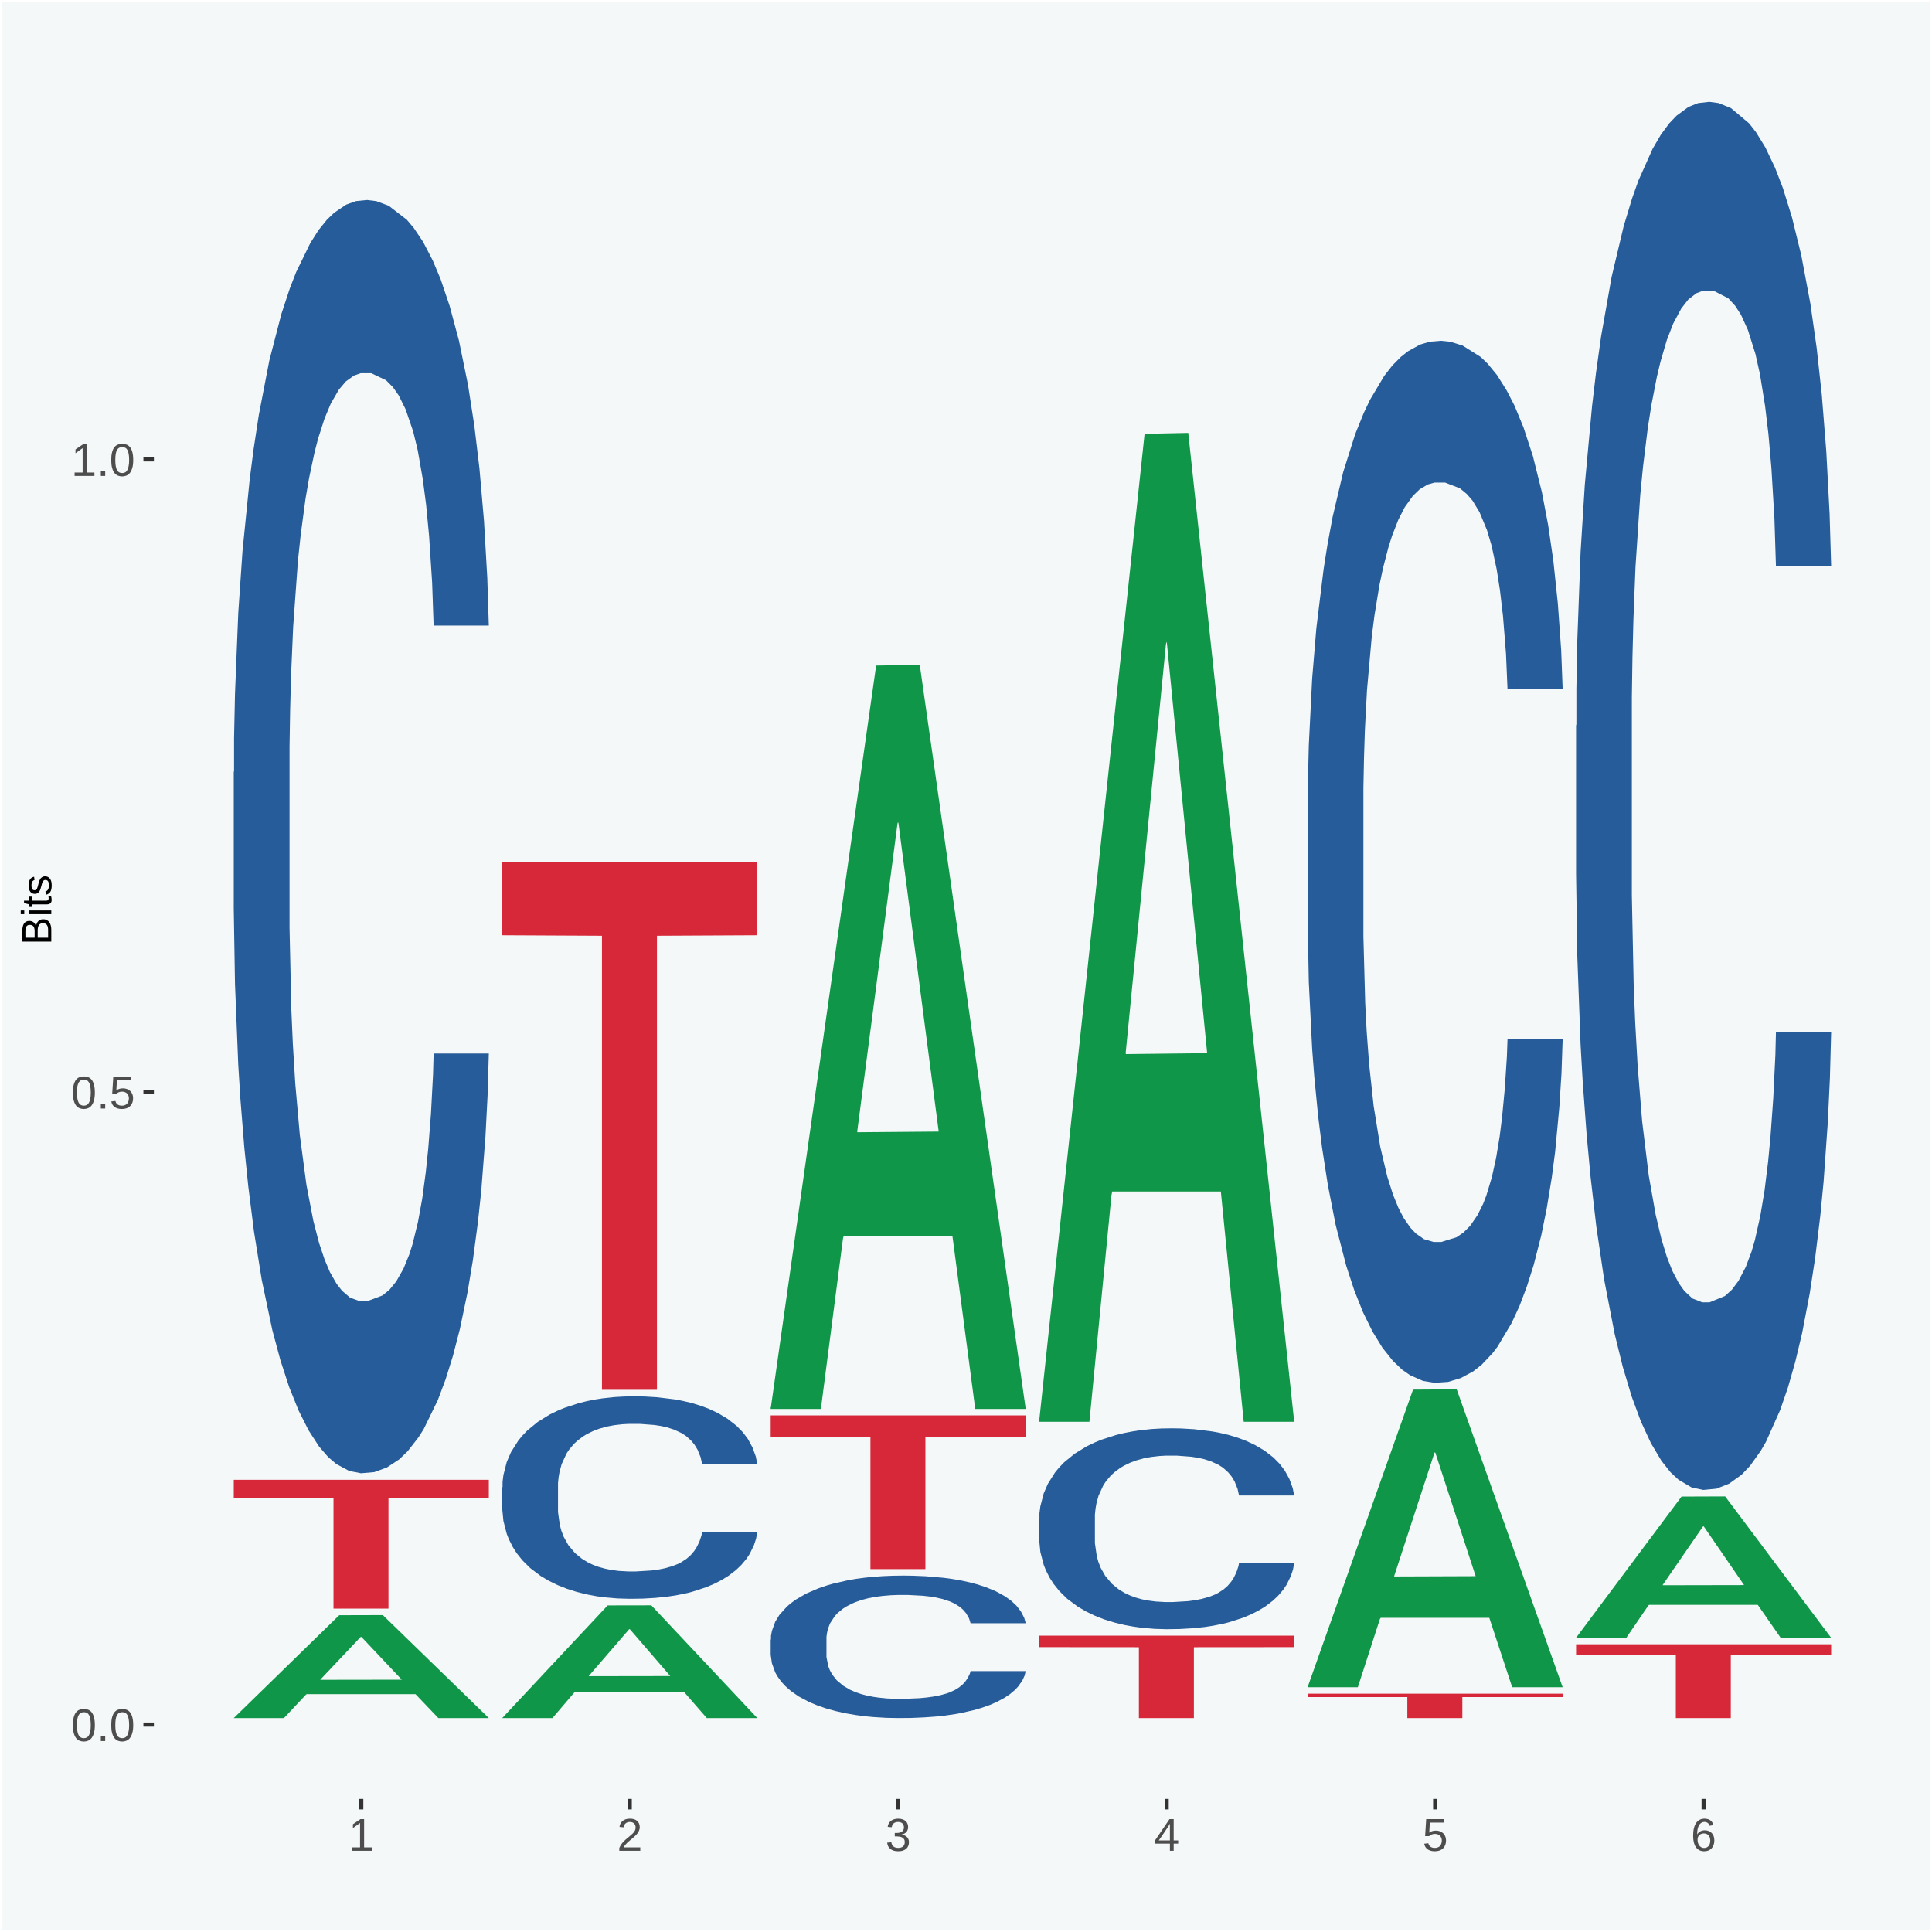 <?xml version="1.0" encoding="UTF-8"?>
<svg xmlns="http://www.w3.org/2000/svg" xmlns:xlink="http://www.w3.org/1999/xlink" width="504pt" height="504pt" viewBox="0 0 504 504" version="1.1">
<defs>
<g>
<symbol overflow="visible" id="glyph0-0">
<path style="stroke:none;" d="M 0.406 0 L 0.406 -8 L 3.594 -8 L 3.594 0 Z M 0.797 -0.406 L 3.188 -0.406 L 3.188 -7.594 L 0.797 -7.594 Z M 0.797 -0.406 "/>
</symbol>
<symbol overflow="visible" id="glyph0-1">
<path style="stroke:none;" d="M 6.203 -4.125 C 6.203 -3.332 6.125 -2.664 5.969 -2.125 C 5.82 -1.582 5.617 -1.145 5.359 -0.812 C 5.098 -0.477 4.789 -0.238 4.438 -0.094 C 4.094 0.051 3.723 0.125 3.328 0.125 C 2.922 0.125 2.539 0.051 2.188 -0.094 C 1.844 -0.238 1.539 -0.477 1.281 -0.812 C 1.031 -1.145 0.832 -1.582 0.688 -2.125 C 0.539 -2.664 0.469 -3.332 0.469 -4.125 C 0.469 -4.957 0.539 -5.645 0.688 -6.188 C 0.832 -6.738 1.035 -7.176 1.297 -7.5 C 1.555 -7.82 1.859 -8.047 2.203 -8.172 C 2.555 -8.305 2.941 -8.375 3.359 -8.375 C 3.754 -8.375 4.125 -8.305 4.469 -8.172 C 4.812 -8.047 5.113 -7.82 5.375 -7.5 C 5.633 -7.176 5.836 -6.738 5.984 -6.188 C 6.129 -5.645 6.203 -4.957 6.203 -4.125 Z M 5.141 -4.125 C 5.141 -4.781 5.098 -5.328 5.016 -5.766 C 4.941 -6.203 4.828 -6.551 4.672 -6.812 C 4.516 -7.07 4.328 -7.254 4.109 -7.359 C 3.891 -7.473 3.641 -7.531 3.359 -7.531 C 3.055 -7.531 2.789 -7.473 2.562 -7.359 C 2.344 -7.254 2.156 -7.07 2 -6.812 C 1.844 -6.551 1.723 -6.203 1.641 -5.766 C 1.566 -5.328 1.531 -4.781 1.531 -4.125 C 1.531 -3.5 1.57 -2.969 1.656 -2.531 C 1.738 -2.094 1.852 -1.742 2 -1.484 C 2.156 -1.223 2.344 -1.035 2.562 -0.922 C 2.789 -0.805 3.047 -0.75 3.328 -0.75 C 3.609 -0.75 3.859 -0.805 4.078 -0.922 C 4.305 -1.035 4.492 -1.223 4.641 -1.484 C 4.797 -1.742 4.914 -2.094 5 -2.531 C 5.094 -2.969 5.141 -3.5 5.141 -4.125 Z M 5.141 -4.125 "/>
</symbol>
<symbol overflow="visible" id="glyph0-2">
<path style="stroke:none;" d="M 1.094 0 L 1.094 -1.281 L 2.234 -1.281 L 2.234 0 Z M 1.094 0 "/>
</symbol>
<symbol overflow="visible" id="glyph0-3">
<path style="stroke:none;" d="M 6.172 -2.688 C 6.172 -2.27 6.109 -1.891 5.984 -1.547 C 5.859 -1.203 5.672 -0.906 5.422 -0.656 C 5.18 -0.414 4.879 -0.223 4.516 -0.078 C 4.148 0.055 3.723 0.125 3.234 0.125 C 2.805 0.125 2.43 0.07 2.109 -0.031 C 1.785 -0.133 1.508 -0.273 1.281 -0.453 C 1.062 -0.629 0.883 -0.836 0.75 -1.078 C 0.625 -1.316 0.535 -1.57 0.484 -1.844 L 1.547 -1.969 C 1.586 -1.812 1.645 -1.66 1.719 -1.516 C 1.801 -1.367 1.91 -1.238 2.047 -1.125 C 2.18 -1.008 2.348 -0.914 2.547 -0.844 C 2.742 -0.781 2.984 -0.75 3.266 -0.75 C 3.535 -0.75 3.781 -0.789 4 -0.875 C 4.227 -0.957 4.422 -1.078 4.578 -1.234 C 4.734 -1.398 4.852 -1.602 4.938 -1.844 C 5.031 -2.082 5.078 -2.359 5.078 -2.672 C 5.078 -2.922 5.035 -3.148 4.953 -3.359 C 4.867 -3.578 4.75 -3.766 4.594 -3.922 C 4.445 -4.078 4.258 -4.195 4.031 -4.281 C 3.812 -4.363 3.562 -4.406 3.281 -4.406 C 3.113 -4.406 2.953 -4.391 2.797 -4.359 C 2.648 -4.328 2.516 -4.285 2.391 -4.234 C 2.266 -4.18 2.148 -4.117 2.047 -4.047 C 1.941 -3.973 1.844 -3.895 1.75 -3.812 L 0.719 -3.812 L 1 -8.25 L 5.688 -8.25 L 5.688 -7.359 L 1.953 -7.359 L 1.797 -4.734 C 1.984 -4.879 2.219 -5.004 2.5 -5.109 C 2.781 -5.211 3.113 -5.266 3.5 -5.266 C 3.914 -5.266 4.285 -5.203 4.609 -5.078 C 4.941 -4.953 5.223 -4.773 5.453 -4.547 C 5.68 -4.316 5.859 -4.047 5.984 -3.734 C 6.109 -3.422 6.172 -3.07 6.172 -2.688 Z M 6.172 -2.688 "/>
</symbol>
<symbol overflow="visible" id="glyph0-4">
<path style="stroke:none;" d="M 0.922 0 L 0.922 -0.891 L 3.016 -0.891 L 3.016 -7.25 L 1.156 -5.922 L 1.156 -6.922 L 3.109 -8.25 L 4.078 -8.25 L 4.078 -0.891 L 6.094 -0.891 L 6.094 0 Z M 0.922 0 "/>
</symbol>
<symbol overflow="visible" id="glyph0-5">
<path style="stroke:none;" d="M 0.609 0 L 0.609 -0.75 C 0.805 -1.207 1.047 -1.609 1.328 -1.953 C 1.617 -2.305 1.922 -2.625 2.234 -2.906 C 2.555 -3.188 2.867 -3.445 3.172 -3.688 C 3.484 -3.938 3.766 -4.18 4.016 -4.422 C 4.266 -4.66 4.469 -4.91 4.625 -5.172 C 4.781 -5.441 4.859 -5.742 4.859 -6.078 C 4.859 -6.316 4.82 -6.523 4.75 -6.703 C 4.676 -6.879 4.57 -7.023 4.438 -7.141 C 4.312 -7.266 4.156 -7.359 3.969 -7.422 C 3.781 -7.484 3.578 -7.516 3.359 -7.516 C 3.141 -7.516 2.938 -7.484 2.75 -7.422 C 2.57 -7.367 2.41 -7.281 2.266 -7.156 C 2.117 -7.039 2 -6.895 1.906 -6.719 C 1.812 -6.551 1.754 -6.352 1.734 -6.125 L 0.656 -6.219 C 0.688 -6.508 0.766 -6.785 0.891 -7.047 C 1.023 -7.316 1.203 -7.551 1.422 -7.75 C 1.648 -7.945 1.922 -8.098 2.234 -8.203 C 2.555 -8.316 2.93 -8.375 3.359 -8.375 C 3.766 -8.375 4.125 -8.328 4.438 -8.234 C 4.758 -8.141 5.031 -7.992 5.25 -7.797 C 5.477 -7.609 5.648 -7.375 5.766 -7.094 C 5.879 -6.812 5.938 -6.488 5.938 -6.125 C 5.938 -5.844 5.883 -5.578 5.781 -5.328 C 5.688 -5.078 5.555 -4.836 5.391 -4.609 C 5.223 -4.379 5.031 -4.16 4.812 -3.953 C 4.594 -3.742 4.363 -3.535 4.125 -3.328 C 3.895 -3.129 3.656 -2.93 3.406 -2.734 C 3.164 -2.535 2.938 -2.336 2.719 -2.141 C 2.508 -1.941 2.32 -1.738 2.156 -1.531 C 1.988 -1.332 1.859 -1.117 1.766 -0.891 L 6.078 -0.891 L 6.078 0 Z M 0.609 0 "/>
</symbol>
<symbol overflow="visible" id="glyph0-6">
<path style="stroke:none;" d="M 6.141 -2.281 C 6.141 -1.906 6.078 -1.566 5.953 -1.266 C 5.836 -0.973 5.66 -0.723 5.422 -0.516 C 5.18 -0.305 4.883 -0.145 4.531 -0.031 C 4.188 0.07 3.789 0.125 3.344 0.125 C 2.832 0.125 2.398 0.062 2.047 -0.062 C 1.703 -0.195 1.414 -0.367 1.188 -0.578 C 0.957 -0.785 0.785 -1.02 0.672 -1.281 C 0.566 -1.551 0.492 -1.832 0.453 -2.125 L 1.547 -2.219 C 1.578 -2 1.633 -1.801 1.719 -1.625 C 1.801 -1.445 1.914 -1.289 2.062 -1.156 C 2.207 -1.031 2.383 -0.93 2.594 -0.859 C 2.801 -0.785 3.051 -0.75 3.344 -0.75 C 3.875 -0.75 4.289 -0.879 4.594 -1.141 C 4.895 -1.41 5.047 -1.801 5.047 -2.312 C 5.047 -2.613 4.977 -2.859 4.844 -3.047 C 4.707 -3.234 4.539 -3.379 4.344 -3.484 C 4.145 -3.586 3.926 -3.656 3.688 -3.688 C 3.445 -3.727 3.227 -3.75 3.031 -3.75 L 2.438 -3.75 L 2.438 -4.656 L 3.016 -4.656 C 3.211 -4.656 3.414 -4.676 3.625 -4.719 C 3.844 -4.758 4.039 -4.832 4.219 -4.938 C 4.395 -5.051 4.539 -5.195 4.656 -5.375 C 4.77 -5.562 4.828 -5.797 4.828 -6.078 C 4.828 -6.523 4.695 -6.875 4.438 -7.125 C 4.188 -7.383 3.801 -7.516 3.281 -7.516 C 2.82 -7.516 2.445 -7.395 2.156 -7.156 C 1.875 -6.914 1.707 -6.578 1.656 -6.141 L 0.594 -6.234 C 0.633 -6.598 0.734 -6.91 0.891 -7.172 C 1.047 -7.441 1.242 -7.664 1.484 -7.844 C 1.734 -8.02 2.008 -8.148 2.312 -8.234 C 2.625 -8.328 2.953 -8.375 3.297 -8.375 C 3.754 -8.375 4.148 -8.316 4.484 -8.203 C 4.816 -8.086 5.086 -7.93 5.297 -7.734 C 5.516 -7.535 5.672 -7.301 5.766 -7.031 C 5.867 -6.77 5.922 -6.488 5.922 -6.188 C 5.922 -5.945 5.883 -5.723 5.812 -5.516 C 5.75 -5.305 5.645 -5.113 5.5 -4.938 C 5.363 -4.77 5.188 -4.625 4.969 -4.5 C 4.75 -4.383 4.488 -4.297 4.188 -4.234 L 4.188 -4.219 C 4.52 -4.176 4.805 -4.098 5.047 -3.984 C 5.297 -3.867 5.5 -3.723 5.656 -3.547 C 5.82 -3.379 5.941 -3.188 6.016 -2.969 C 6.098 -2.75 6.141 -2.52 6.141 -2.281 Z M 6.141 -2.281 "/>
</symbol>
<symbol overflow="visible" id="glyph0-7">
<path style="stroke:none;" d="M 5.156 -1.875 L 5.156 0 L 4.172 0 L 4.172 -1.875 L 0.281 -1.875 L 0.281 -2.688 L 4.062 -8.25 L 5.156 -8.25 L 5.156 -2.703 L 6.328 -2.703 L 6.328 -1.875 Z M 4.172 -7.062 C 4.16 -7.039 4.141 -7.004 4.109 -6.953 C 4.078 -6.898 4.039 -6.836 4 -6.766 C 3.957 -6.691 3.914 -6.617 3.875 -6.547 C 3.844 -6.473 3.812 -6.414 3.781 -6.375 L 1.656 -3.25 C 1.633 -3.219 1.602 -3.176 1.562 -3.125 C 1.531 -3.07 1.492 -3.02 1.453 -2.969 C 1.422 -2.914 1.383 -2.863 1.344 -2.812 C 1.301 -2.77 1.27 -2.734 1.25 -2.703 L 4.172 -2.703 Z M 4.172 -7.062 "/>
</symbol>
<symbol overflow="visible" id="glyph0-8">
<path style="stroke:none;" d="M 6.141 -2.703 C 6.141 -2.285 6.082 -1.906 5.969 -1.562 C 5.852 -1.219 5.68 -0.922 5.453 -0.672 C 5.234 -0.422 4.957 -0.223 4.625 -0.078 C 4.289 0.055 3.91 0.125 3.484 0.125 C 3.004 0.125 2.582 0.031 2.219 -0.156 C 1.863 -0.344 1.566 -0.609 1.328 -0.953 C 1.086 -1.297 0.906 -1.719 0.781 -2.219 C 0.664 -2.727 0.609 -3.301 0.609 -3.938 C 0.609 -4.676 0.676 -5.32 0.812 -5.875 C 0.945 -6.426 1.141 -6.883 1.391 -7.25 C 1.648 -7.625 1.961 -7.906 2.328 -8.094 C 2.691 -8.281 3.102 -8.375 3.562 -8.375 C 3.844 -8.375 4.102 -8.344 4.344 -8.281 C 4.594 -8.227 4.816 -8.133 5.016 -8 C 5.223 -7.875 5.398 -7.703 5.547 -7.484 C 5.703 -7.273 5.828 -7.016 5.922 -6.703 L 4.906 -6.516 C 4.801 -6.867 4.629 -7.125 4.391 -7.281 C 4.148 -7.445 3.867 -7.531 3.547 -7.531 C 3.266 -7.531 3.004 -7.457 2.766 -7.312 C 2.535 -7.176 2.336 -6.973 2.172 -6.703 C 2.004 -6.43 1.875 -6.086 1.781 -5.672 C 1.695 -5.266 1.656 -4.789 1.656 -4.25 C 1.852 -4.602 2.125 -4.875 2.469 -5.062 C 2.812 -5.25 3.207 -5.344 3.656 -5.344 C 4.031 -5.344 4.367 -5.281 4.672 -5.156 C 4.984 -5.031 5.25 -4.852 5.469 -4.625 C 5.688 -4.406 5.852 -4.129 5.969 -3.797 C 6.082 -3.473 6.141 -3.109 6.141 -2.703 Z M 5.078 -2.656 C 5.078 -2.938 5.039 -3.191 4.969 -3.422 C 4.895 -3.66 4.785 -3.859 4.641 -4.016 C 4.504 -4.18 4.332 -4.305 4.125 -4.391 C 3.926 -4.484 3.688 -4.531 3.406 -4.531 C 3.219 -4.531 3.023 -4.5 2.828 -4.438 C 2.629 -4.383 2.453 -4.289 2.297 -4.156 C 2.141 -4.031 2.008 -3.863 1.906 -3.656 C 1.812 -3.457 1.766 -3.207 1.766 -2.906 C 1.766 -2.602 1.801 -2.316 1.875 -2.047 C 1.957 -1.785 2.07 -1.555 2.219 -1.359 C 2.363 -1.172 2.539 -1.02 2.75 -0.906 C 2.957 -0.789 3.191 -0.734 3.453 -0.734 C 3.703 -0.734 3.926 -0.773 4.125 -0.859 C 4.332 -0.953 4.504 -1.082 4.641 -1.25 C 4.785 -1.414 4.895 -1.613 4.969 -1.844 C 5.039 -2.082 5.078 -2.352 5.078 -2.656 Z M 5.078 -2.656 "/>
</symbol>
<symbol overflow="visible" id="glyph1-0">
<path style="stroke:none;" d="M 0 -0.359 L -7.328 -0.359 L -7.328 -3.281 L 0 -3.281 Z M -0.359 -0.734 L -0.359 -2.922 L -6.969 -2.922 L -6.969 -0.734 Z M -0.359 -0.734 "/>
</symbol>
<symbol overflow="visible" id="glyph1-1">
<path style="stroke:none;" d="M -2.125 -6.75 C -1.75 -6.75 -1.426 -6.676 -1.156 -6.531 C -0.883 -6.383 -0.66 -6.18 -0.484 -5.922 C -0.316 -5.672 -0.191 -5.375 -0.109 -5.031 C -0.035 -4.695 0 -4.344 0 -3.969 L 0 -0.906 L -7.562 -0.906 L -7.562 -3.656 C -7.562 -4.07 -7.523 -4.441 -7.453 -4.766 C -7.391 -5.098 -7.281 -5.379 -7.125 -5.609 C -6.977 -5.836 -6.789 -6.008 -6.562 -6.125 C -6.332 -6.25 -6.055 -6.312 -5.734 -6.312 C -5.523 -6.312 -5.328 -6.281 -5.141 -6.219 C -4.953 -6.164 -4.781 -6.078 -4.625 -5.953 C -4.477 -5.836 -4.348 -5.688 -4.234 -5.5 C -4.129 -5.32 -4.047 -5.113 -3.984 -4.875 C -3.953 -5.176 -3.883 -5.441 -3.781 -5.672 C -3.676 -5.91 -3.539 -6.109 -3.375 -6.266 C -3.219 -6.43 -3.031 -6.551 -2.812 -6.625 C -2.602 -6.707 -2.375 -6.75 -2.125 -6.75 Z M -5.609 -5.281 C -6.016 -5.281 -6.305 -5.141 -6.484 -4.859 C -6.66 -4.586 -6.75 -4.188 -6.75 -3.656 L -6.75 -1.922 L -4.344 -1.922 L -4.344 -3.656 C -4.344 -3.957 -4.375 -4.211 -4.438 -4.422 C -4.5 -4.629 -4.582 -4.797 -4.688 -4.922 C -4.801 -5.047 -4.93 -5.133 -5.078 -5.188 C -5.234 -5.25 -5.41 -5.281 -5.609 -5.281 Z M -2.219 -5.719 C -2.457 -5.719 -2.66 -5.672 -2.828 -5.578 C -2.992 -5.492 -3.129 -5.367 -3.234 -5.203 C -3.348 -5.047 -3.426 -4.848 -3.469 -4.609 C -3.52 -4.379 -3.547 -4.125 -3.547 -3.844 L -3.547 -1.922 L -0.828 -1.922 L -0.828 -3.922 C -0.828 -4.18 -0.848 -4.422 -0.891 -4.641 C -0.93 -4.859 -1.004 -5.047 -1.109 -5.203 C -1.211 -5.367 -1.352 -5.492 -1.531 -5.578 C -1.719 -5.672 -1.945 -5.719 -2.219 -5.719 Z M -2.219 -5.719 "/>
</symbol>
<symbol overflow="visible" id="glyph1-2">
<path style="stroke:none;" d="M -7.047 -0.734 L -7.969 -0.734 L -7.969 -1.703 L -7.047 -1.703 Z M 0 -0.734 L -5.812 -0.734 L -5.812 -1.703 L 0 -1.703 Z M 0 -0.734 "/>
</symbol>
<symbol overflow="visible" id="glyph1-3">
<path style="stroke:none;" d="M -0.047 -2.969 C -0.004 -2.82 0.023 -2.672 0.047 -2.516 C 0.078 -2.367 0.094 -2.195 0.094 -2 C 0.094 -1.227 -0.348 -0.844 -1.234 -0.844 L -5.109 -0.844 L -5.109 -0.172 L -5.812 -0.172 L -5.812 -0.875 L -7.109 -1.156 L -7.109 -1.812 L -5.812 -1.812 L -5.812 -2.875 L -5.109 -2.875 L -5.109 -1.812 L -1.438 -1.812 C -1.156 -1.812 -0.957 -1.852 -0.844 -1.938 C -0.738 -2.031 -0.688 -2.191 -0.688 -2.422 C -0.688 -2.516 -0.691 -2.602 -0.703 -2.688 C -0.711 -2.77 -0.727 -2.863 -0.75 -2.969 Z M -0.047 -2.969 "/>
</symbol>
<symbol overflow="visible" id="glyph1-4">
<path style="stroke:none;" d="M -1.609 -5.109 C -1.336 -5.109 -1.094 -5.051 -0.875 -4.938 C -0.664 -4.832 -0.488 -4.68 -0.344 -4.484 C -0.195 -4.285 -0.082 -4.039 0 -3.75 C 0.07 -3.457 0.109 -3.125 0.109 -2.75 C 0.109 -2.406 0.082 -2.098 0.031 -1.828 C -0.02 -1.555 -0.102 -1.316 -0.219 -1.109 C -0.332 -0.91 -0.484 -0.742 -0.672 -0.609 C -0.859 -0.473 -1.086 -0.375 -1.359 -0.312 L -1.531 -1.156 C -1.219 -1.238 -0.988 -1.41 -0.844 -1.672 C -0.695 -1.93 -0.625 -2.289 -0.625 -2.75 C -0.625 -2.957 -0.641 -3.145 -0.672 -3.312 C -0.703 -3.488 -0.75 -3.641 -0.812 -3.766 C -0.883 -3.891 -0.977 -3.984 -1.094 -4.047 C -1.207 -4.117 -1.352 -4.156 -1.531 -4.156 C -1.707 -4.156 -1.848 -4.113 -1.953 -4.031 C -2.066 -3.957 -2.16 -3.844 -2.234 -3.688 C -2.316 -3.539 -2.383 -3.363 -2.438 -3.156 C -2.5 -2.945 -2.562 -2.719 -2.625 -2.469 C -2.688 -2.238 -2.754 -2.008 -2.828 -1.781 C -2.898 -1.551 -3 -1.344 -3.125 -1.156 C -3.25 -0.969 -3.398 -0.816 -3.578 -0.703 C -3.766 -0.586 -4 -0.531 -4.281 -0.531 C -4.812 -0.531 -5.211 -0.719 -5.484 -1.094 C -5.766 -1.477 -5.906 -2.031 -5.906 -2.75 C -5.906 -3.395 -5.789 -3.906 -5.562 -4.281 C -5.332 -4.656 -4.973 -4.895 -4.484 -5 L -4.375 -4.125 C -4.52 -4.094 -4.645 -4.035 -4.75 -3.953 C -4.852 -3.867 -4.938 -3.766 -5 -3.641 C -5.062 -3.516 -5.102 -3.375 -5.125 -3.219 C -5.156 -3.07 -5.172 -2.914 -5.172 -2.75 C -5.172 -2.312 -5.102 -1.988 -4.969 -1.781 C -4.844 -1.582 -4.645 -1.484 -4.375 -1.484 C -4.219 -1.484 -4.086 -1.52 -3.984 -1.594 C -3.879 -1.664 -3.789 -1.77 -3.719 -1.906 C -3.656 -2.051 -3.598 -2.219 -3.547 -2.406 C -3.492 -2.602 -3.438 -2.816 -3.375 -3.047 C -3.332 -3.203 -3.289 -3.359 -3.25 -3.516 C -3.207 -3.68 -3.156 -3.836 -3.094 -3.984 C -3.031 -4.141 -2.957 -4.285 -2.875 -4.422 C -2.789 -4.555 -2.688 -4.672 -2.562 -4.766 C -2.445 -4.867 -2.312 -4.953 -2.156 -5.016 C -2 -5.078 -1.816 -5.109 -1.609 -5.109 Z M -1.609 -5.109 "/>
</symbol>
</g>
<clipPath id="clip1">
  <path d="M 40.148 5.48 L 498.52 5.48 L 498.52 469.281 L 40.148 469.281 Z M 40.148 5.48 "/>
</clipPath>
</defs>
<g id="surface1">
<rect x="0" y="0" width="504" height="504" style="fill:rgb(96.078%,97.255%,97.647%);fill-opacity:1;stroke:none;"/>
<path style="fill:none;stroke-width:1.07;stroke-linecap:round;stroke-linejoin:round;stroke:rgb(100%,100%,100%);stroke-opacity:1;stroke-miterlimit:10;" d="M 0 0 L 504 0 L 504 504 L 0 504 Z M 0 0 " transform="matrix(1,0,0,-1,0,504)"/>
<g clip-path="url(#clip1)" clip-rule="nonzero">
<path style=" stroke:none;fill-rule:nonzero;fill:rgb(96.078%,97.255%,97.647%);fill-opacity:1;" d="M 40.148 469.281 L 498.52 469.281 L 498.52 5.48 L 40.148 5.48 Z M 40.148 469.281 "/>
</g>
<path style=" stroke:none;fill-rule:nonzero;fill:rgb(6.274%,58.824%,28.235%);fill-opacity:1;" d="M 60.98 448.141 L 61.051 448.121 L 88.488 421.359 L 99.871 421.328 L 127.52 448.191 L 114.352 448.191 L 108.379 441.941 L 80.051 441.941 L 79.852 442.039 L 74.078 448.191 L 60.98 448.191 L 60.98 448.141 L 83.621 438.211 L 104.809 438.18 L 94.32 427.059 L 94.18 427.012 L 94.039 427.078 L 83.551 438.18 L 83.621 438.211 Z M 60.98 448.141 "/>
<path style=" stroke:none;fill-rule:nonzero;fill:rgb(14.51%,36.078%,60.001%);fill-opacity:1;" d="M 60.98 201.41 L 61.059 201.109 L 61.059 192.621 L 61.301 181.09 L 62.16 159.859 L 63.262 143.781 L 65.148 124.969 L 66.172 117.078 L 67.512 108.289 L 70.262 94.031 L 73.41 81.891 L 75.609 75.219 L 77.262 70.969 L 80.961 63.391 L 83.078 60.051 L 85.281 57.32 L 87.172 55.5 L 90.32 53.379 L 92.828 52.469 L 95.738 52.172 L 98.18 52.469 L 101.41 53.68 L 106.129 57.32 L 107.93 59.449 L 110.371 63.09 L 112.891 67.941 L 114.93 72.789 L 117.289 79.77 L 119.73 88.871 L 122.09 100.398 L 123.738 111.02 L 125.078 122.238 L 126.262 135.891 L 127.121 150.75 L 127.52 163.191 L 113.121 163.191 L 112.73 151.969 L 111.941 139.828 L 111.16 131.641 L 110.289 124.969 L 108.961 117.391 L 107.781 112.531 L 105.809 106.77 L 104 103.129 L 102.512 101.012 L 100.699 99.18 L 96.852 97.359 L 94.09 97.359 L 92.359 97.969 L 90.238 99.488 L 88.43 101.609 L 86.309 105.25 L 84.66 109.199 L 83 114.352 L 82.059 117.988 L 80.641 124.672 L 79.699 130.129 L 78.441 139.531 L 77.73 146.199 L 76.48 163.5 L 75.93 176.238 L 75.691 185.031 L 75.531 194.738 L 75.531 242.059 L 76 263.301 L 76.398 272.398 L 77.031 282.711 L 78.211 296.059 L 79.941 309.102 L 81.75 318.512 L 83.238 324.27 L 84.66 328.52 L 86.07 331.859 L 87.801 334.891 L 89.219 336.711 L 91.34 338.531 L 93.859 339.441 L 95.82 339.441 L 99.828 337.922 L 101.641 336.41 L 103.371 334.281 L 105.262 330.949 L 106.75 327.301 L 107.621 324.57 L 109.031 318.809 L 110.141 312.738 L 111.078 305.77 L 111.711 299.699 L 112.422 290.602 L 112.969 280.289 L 113.121 274.828 L 127.52 274.828 L 127.199 285.75 L 126.648 296.359 L 125.551 310.621 L 124.68 318.809 L 123.352 328.82 L 121.93 337.32 L 119.969 346.719 L 118.16 353.699 L 116.27 359.762 L 114.23 365.219 L 110.531 372.809 L 109.191 374.93 L 106.359 378.57 L 104.16 380.691 L 100.93 382.82 L 97.629 384.031 L 94.172 384.328 L 91.102 383.73 L 87.719 381.91 L 85.602 380.09 L 83.238 377.359 L 80.488 373.109 L 77.891 367.949 L 75.449 361.891 L 73.172 354.91 L 71.051 347.02 L 68.301 333.98 L 66.25 321.238 L 64.762 309.41 L 63.738 299.398 L 62.711 286.66 L 62.16 277.859 L 61.301 256.621 L 60.98 236.91 Z M 60.98 201.41 "/>
<path style=" stroke:none;fill-rule:nonzero;fill:rgb(83.922%,15.686%,22.353%);fill-opacity:1;" d="M 60.98 386.031 L 127.52 386.031 L 127.52 390.699 L 101.34 390.73 L 101.34 419.641 L 87 419.641 L 87 390.73 L 60.98 390.699 Z M 60.98 386.031 "/>
<path style=" stroke:none;fill-rule:nonzero;fill:rgb(6.274%,58.824%,28.235%);fill-opacity:1;" d="M 131.02 448.141 L 131.09 448.109 L 158.52 418.801 L 169.91 418.781 L 197.551 448.191 L 184.379 448.191 L 178.41 441.34 L 150.09 441.34 L 149.879 441.449 L 144.121 448.191 L 131.02 448.191 L 131.02 448.141 L 153.648 437.262 L 174.852 437.23 L 164.352 425.051 L 164.219 424.988 L 164.078 425.07 L 153.578 437.23 L 153.648 437.262 Z M 131.02 448.141 "/>
<path style=" stroke:none;fill-rule:nonzero;fill:rgb(14.51%,36.078%,60.001%);fill-opacity:1;" d="M 131.02 387.988 L 131.102 387.941 L 131.102 386.59 L 131.328 384.762 L 132.199 381.379 L 133.301 378.828 L 135.191 375.84 L 136.211 374.578 L 137.551 373.18 L 140.301 370.922 L 143.441 368.988 L 145.648 367.922 L 147.301 367.25 L 150.988 366.039 L 153.121 365.512 L 155.32 365.078 L 157.211 364.789 L 160.352 364.449 L 162.871 364.309 L 165.781 364.262 L 168.219 364.309 L 171.441 364.5 L 176.16 365.078 L 177.969 365.422 L 180.41 365.988 L 182.922 366.77 L 184.969 367.539 L 187.328 368.648 L 189.762 370.102 L 192.121 371.93 L 193.77 373.621 L 195.109 375.398 L 196.289 377.57 L 197.16 379.941 L 197.551 381.91 L 183.16 381.91 L 182.762 380.129 L 181.98 378.199 L 181.191 376.898 L 180.328 375.84 L 178.988 374.629 L 177.809 373.859 L 175.84 372.941 L 174.039 372.359 L 172.539 372.02 L 170.73 371.738 L 166.879 371.449 L 164.129 371.449 L 162.398 371.539 L 160.27 371.781 L 158.461 372.121 L 156.34 372.699 L 154.691 373.328 L 153.039 374.148 L 152.09 374.73 L 150.68 375.789 L 149.73 376.66 L 148.48 378.148 L 147.77 379.211 L 146.512 381.961 L 145.961 383.988 L 145.719 385.391 L 145.57 386.93 L 145.57 394.461 L 146.039 397.828 L 146.43 399.281 L 147.059 400.922 L 148.238 403.039 L 149.969 405.121 L 151.781 406.609 L 153.27 407.531 L 154.691 408.211 L 156.102 408.738 L 157.84 409.219 L 159.25 409.512 L 161.371 409.801 L 163.891 409.941 L 165.859 409.941 L 169.871 409.699 L 171.68 409.461 L 173.41 409.121 L 175.289 408.59 L 176.789 408.012 L 177.648 407.578 L 179.07 406.66 L 180.172 405.699 L 181.109 404.59 L 181.738 403.621 L 182.449 402.18 L 183 400.539 L 183.16 399.672 L 197.551 399.672 L 197.238 401.398 L 196.68 403.09 L 195.578 405.359 L 194.719 406.66 L 193.379 408.25 L 191.969 409.602 L 190 411.102 L 188.191 412.211 L 186.301 413.172 L 184.262 414.039 L 180.559 415.25 L 179.23 415.59 L 176.391 416.172 L 174.191 416.5 L 170.969 416.84 L 167.672 417.031 L 164.211 417.078 L 161.141 416.988 L 157.762 416.699 L 155.629 416.41 L 153.27 415.969 L 150.52 415.301 L 147.93 414.48 L 145.488 413.512 L 143.211 412.398 L 141.078 411.148 L 138.328 409.07 L 136.289 407.051 L 134.789 405.172 L 133.77 403.57 L 132.75 401.551 L 132.199 400.148 L 131.328 396.77 L 131.02 393.641 Z M 131.02 387.988 "/>
<path style=" stroke:none;fill-rule:nonzero;fill:rgb(83.922%,15.686%,22.353%);fill-opacity:1;" d="M 131.02 224.84 L 197.551 224.84 L 197.551 243.98 L 171.379 244.109 L 171.379 362.559 L 157.031 362.559 L 157.031 244.109 L 131.02 243.98 Z M 131.02 224.84 "/>
<path style=" stroke:none;fill-rule:nonzero;fill:rgb(6.274%,58.824%,28.235%);fill-opacity:1;" d="M 201.051 367.18 L 201.121 367 L 228.559 173.621 L 239.941 173.441 L 267.578 367.551 L 254.41 367.551 L 248.449 322.352 L 220.121 322.352 L 219.91 323.078 L 214.148 367.551 L 201.051 367.551 L 201.051 367.18 L 223.691 295.371 L 244.879 295.191 L 234.391 214.809 L 234.25 214.449 L 234.109 215 L 223.621 295.191 L 223.691 295.371 Z M 201.051 367.18 "/>
<path style=" stroke:none;fill-rule:nonzero;fill:rgb(14.51%,36.078%,60.001%);fill-opacity:1;" d="M 201.051 427.719 L 201.129 427.691 L 201.129 426.738 L 201.371 425.449 L 202.23 423.07 L 203.328 421.27 L 205.219 419.172 L 206.238 418.289 L 207.578 417.301 L 210.328 415.711 L 213.48 414.352 L 215.68 413.602 L 217.328 413.129 L 221.031 412.281 L 223.148 411.898 L 225.352 411.602 L 227.238 411.391 L 230.391 411.16 L 232.898 411.059 L 235.809 411.02 L 238.25 411.059 L 241.469 411.191 L 246.191 411.602 L 248 411.84 L 250.441 412.238 L 252.961 412.789 L 255 413.328 L 257.359 414.109 L 259.801 415.129 L 262.16 416.422 L 263.809 417.609 L 265.148 418.859 L 266.328 420.391 L 267.191 422.051 L 267.578 423.449 L 253.191 423.449 L 252.801 422.191 L 252.012 420.828 L 251.23 419.922 L 250.359 419.172 L 249.02 418.32 L 247.84 417.781 L 245.879 417.129 L 244.07 416.719 L 242.578 416.488 L 240.77 416.281 L 236.91 416.078 L 234.16 416.078 L 232.43 416.148 L 230.309 416.32 L 228.5 416.551 L 226.371 416.961 L 224.719 417.398 L 223.07 417.98 L 222.129 418.391 L 220.711 419.129 L 219.77 419.75 L 218.512 420.801 L 217.801 421.551 L 216.539 423.48 L 215.988 424.91 L 215.762 425.891 L 215.602 426.98 L 215.602 432.27 L 216.07 434.648 L 216.469 435.672 L 217.09 436.82 L 218.27 438.32 L 220 439.77 L 221.809 440.828 L 223.309 441.469 L 224.719 441.949 L 226.141 442.32 L 227.871 442.66 L 229.281 442.859 L 231.41 443.07 L 233.922 443.172 L 235.891 443.172 L 239.898 443 L 241.711 442.828 L 243.441 442.59 L 245.328 442.219 L 246.82 441.809 L 247.691 441.512 L 249.102 440.859 L 250.199 440.18 L 251.148 439.398 L 251.781 438.719 L 252.48 437.699 L 253.031 436.551 L 253.191 435.941 L 267.578 435.941 L 267.27 437.16 L 266.719 438.352 L 265.621 439.941 L 264.75 440.859 L 263.422 441.98 L 262 442.93 L 260.031 443.98 L 258.23 444.77 L 256.34 445.441 L 254.289 446.059 L 250.602 446.898 L 249.262 447.141 L 246.43 447.551 L 244.23 447.789 L 241 448.02 L 237.699 448.16 L 234.238 448.191 L 231.172 448.129 L 227.789 447.922 L 225.672 447.719 L 223.309 447.41 L 220.559 446.941 L 217.961 446.359 L 215.52 445.68 L 213.238 444.898 L 211.121 444.02 L 208.371 442.559 L 206.32 441.129 L 204.828 439.809 L 203.801 438.691 L 202.781 437.262 L 202.23 436.281 L 201.371 433.898 L 201.051 431.699 Z M 201.051 427.719 "/>
<path style=" stroke:none;fill-rule:nonzero;fill:rgb(83.922%,15.686%,22.353%);fill-opacity:1;" d="M 201.051 369.238 L 267.578 369.238 L 267.578 374.809 L 241.41 374.852 L 241.41 409.328 L 227.07 409.328 L 227.07 374.852 L 201.051 374.809 Z M 201.051 369.238 "/>
<path style=" stroke:none;fill-rule:nonzero;fill:rgb(6.274%,58.824%,28.235%);fill-opacity:1;" d="M 271.09 370.422 L 271.148 370.18 L 298.59 113.172 L 309.98 112.93 L 337.621 370.91 L 324.449 370.91 L 318.48 310.828 L 290.148 310.828 L 289.949 311.801 L 284.191 370.91 L 271.09 370.91 L 271.09 370.422 L 293.719 274.98 L 314.91 274.738 L 304.422 167.91 L 304.281 167.43 L 304.148 168.16 L 293.648 274.738 L 293.719 274.98 Z M 271.09 370.422 "/>
<path style=" stroke:none;fill-rule:nonzero;fill:rgb(14.51%,36.078%,60.001%);fill-opacity:1;" d="M 271.09 396.148 L 271.16 396.102 L 271.16 394.762 L 271.398 392.941 L 272.27 389.59 L 273.371 387.059 L 275.25 384.09 L 276.281 382.84 L 277.609 381.461 L 280.371 379.211 L 283.512 377.289 L 285.711 376.238 L 287.359 375.57 L 291.059 374.371 L 293.18 373.852 L 295.391 373.422 L 297.27 373.129 L 300.422 372.789 L 302.941 372.648 L 305.852 372.602 L 308.281 372.648 L 311.512 372.84 L 316.23 373.422 L 318.039 373.75 L 320.469 374.32 L 322.988 375.09 L 325.031 375.859 L 327.391 376.961 L 329.828 378.391 L 332.191 380.211 L 333.84 381.891 L 335.18 383.66 L 336.359 385.809 L 337.219 388.16 L 337.621 390.121 L 323.23 390.121 L 322.828 388.352 L 322.051 386.43 L 321.262 385.141 L 320.391 384.09 L 319.059 382.891 L 317.879 382.129 L 315.91 381.219 L 314.102 380.641 L 312.609 380.309 L 310.801 380.02 L 306.949 379.73 L 304.191 379.73 L 302.461 379.828 L 300.34 380.07 L 298.531 380.398 L 296.41 380.98 L 294.762 381.602 L 293.109 382.41 L 292.16 382.988 L 290.75 384.039 L 289.801 384.898 L 288.539 386.391 L 287.84 387.441 L 286.578 390.172 L 286.031 392.18 L 285.789 393.57 L 285.629 395.102 L 285.629 402.559 L 286.109 405.91 L 286.5 407.352 L 287.129 408.98 L 288.309 411.078 L 290.039 413.141 L 291.852 414.621 L 293.34 415.531 L 294.762 416.199 L 296.172 416.73 L 297.898 417.211 L 299.32 417.5 L 301.441 417.781 L 303.961 417.93 L 305.922 417.93 L 309.941 417.691 L 311.738 417.449 L 313.469 417.109 L 315.359 416.59 L 316.859 416.012 L 317.719 415.578 L 319.141 414.672 L 320.238 413.719 L 321.18 412.609 L 321.809 411.66 L 322.52 410.219 L 323.07 408.59 L 323.23 407.73 L 337.621 407.73 L 337.301 409.461 L 336.75 411.129 L 335.648 413.379 L 334.789 414.672 L 333.449 416.25 L 332.031 417.59 L 330.07 419.078 L 328.262 420.18 L 326.371 421.129 L 324.328 422 L 320.629 423.191 L 319.289 423.531 L 316.461 424.102 L 314.262 424.441 L 311.039 424.77 L 307.73 424.961 L 304.27 425.012 L 301.211 424.922 L 297.82 424.629 L 295.699 424.34 L 293.34 423.91 L 290.59 423.238 L 287.988 422.43 L 285.559 421.469 L 283.281 420.371 L 281.148 419.121 L 278.398 417.07 L 276.352 415.059 L 274.859 413.191 L 273.84 411.609 L 272.82 409.602 L 272.27 408.211 L 271.398 404.859 L 271.09 401.75 Z M 271.09 396.148 "/>
<path style=" stroke:none;fill-rule:nonzero;fill:rgb(83.922%,15.686%,22.353%);fill-opacity:1;" d="M 271.09 426.699 L 337.621 426.699 L 337.621 429.691 L 311.449 429.711 L 311.449 448.191 L 297.102 448.191 L 297.102 429.711 L 271.09 429.691 Z M 271.09 426.699 "/>
<path style=" stroke:none;fill-rule:nonzero;fill:rgb(6.274%,58.824%,28.235%);fill-opacity:1;" d="M 341.121 439.988 L 341.191 439.922 L 368.621 362.512 L 380.012 362.441 L 407.648 440.141 L 394.48 440.141 L 388.512 422.039 L 360.191 422.039 L 359.98 422.34 L 354.219 440.141 L 341.121 440.141 L 341.121 439.988 L 363.75 411.25 L 384.949 411.172 L 374.449 379 L 374.32 378.852 L 374.18 379.07 L 363.691 411.172 L 363.75 411.25 Z M 341.121 439.988 "/>
<path style=" stroke:none;fill-rule:nonzero;fill:rgb(14.51%,36.078%,60.001%);fill-opacity:1;" d="M 341.121 211.039 L 341.199 210.789 L 341.199 203.84 L 341.43 194.41 L 342.301 177.031 L 343.398 163.871 L 345.289 148.48 L 346.309 142.02 L 347.648 134.82 L 350.398 123.16 L 353.539 113.23 L 355.75 107.762 L 357.398 104.289 L 361.09 98.078 L 363.219 95.352 L 365.422 93.121 L 367.309 91.629 L 370.449 89.891 L 372.969 89.141 L 375.879 88.898 L 378.32 89.141 L 381.539 90.141 L 386.262 93.121 L 388.07 94.852 L 390.512 97.828 L 393.02 101.809 L 395.07 105.781 L 397.43 111.488 L 399.871 118.941 L 402.23 128.371 L 403.879 137.059 L 405.211 146.238 L 406.391 157.422 L 407.262 169.578 L 407.648 179.762 L 393.262 179.762 L 392.871 170.57 L 392.078 160.641 L 391.289 153.941 L 390.43 148.48 L 389.09 142.27 L 387.91 138.301 L 385.949 133.578 L 384.141 130.602 L 382.641 128.871 L 380.828 127.379 L 376.98 125.891 L 374.23 125.891 L 372.5 126.379 L 370.371 127.621 L 368.57 129.359 L 366.441 132.34 L 364.789 135.57 L 363.141 139.789 L 362.199 142.77 L 360.781 148.23 L 359.84 152.699 L 358.578 160.398 L 357.871 165.859 L 356.609 180.012 L 356.059 190.441 L 355.828 197.641 L 355.672 205.578 L 355.672 244.309 L 356.141 261.691 L 356.531 269.141 L 357.16 277.578 L 358.34 288.5 L 360.07 299.18 L 361.879 306.871 L 363.379 311.59 L 364.789 315.059 L 366.211 317.801 L 367.941 320.281 L 369.352 321.77 L 371.48 323.262 L 373.988 324 L 375.961 324 L 379.969 322.762 L 381.781 321.52 L 383.512 319.781 L 385.398 317.051 L 386.891 314.07 L 387.75 311.84 L 389.172 307.121 L 390.27 302.148 L 391.219 296.441 L 391.84 291.48 L 392.551 284.031 L 393.102 275.59 L 393.262 271.121 L 407.648 271.121 L 407.34 280.059 L 406.789 288.75 L 405.691 300.422 L 404.82 307.121 L 403.48 315.309 L 402.07 322.262 L 400.102 329.961 L 398.289 335.672 L 396.41 340.641 L 394.359 345.102 L 390.66 351.309 L 389.328 353.051 L 386.5 356.031 L 384.289 357.77 L 381.07 359.5 L 377.77 360.5 L 374.309 360.738 L 371.238 360.25 L 367.859 358.762 L 365.73 357.27 L 363.379 355.031 L 360.621 351.559 L 358.031 347.34 L 355.59 342.371 L 353.309 336.66 L 351.191 330.211 L 348.43 319.531 L 346.391 309.109 L 344.891 299.422 L 343.871 291.23 L 342.852 280.801 L 342.301 273.602 L 341.43 256.23 L 341.121 240.09 Z M 341.121 211.039 "/>
<path style=" stroke:none;fill-rule:nonzero;fill:rgb(83.922%,15.686%,22.353%);fill-opacity:1;" d="M 341.121 441.828 L 407.648 441.828 L 407.648 442.711 L 381.48 442.719 L 381.48 448.191 L 367.129 448.191 L 367.129 442.719 L 341.121 442.711 Z M 341.121 441.828 "/>
<path style=" stroke:none;fill-rule:nonzero;fill:rgb(6.274%,58.824%,28.235%);fill-opacity:1;" d="M 411.148 427.18 L 411.219 427.148 L 438.66 390.41 L 450.039 390.371 L 477.691 427.25 L 464.52 427.25 L 458.551 418.66 L 430.219 418.66 L 430.02 418.801 L 424.25 427.25 L 411.148 427.25 L 411.148 427.18 L 433.789 413.539 L 454.98 413.5 L 444.488 398.23 L 444.352 398.16 L 444.211 398.27 L 433.719 413.5 L 433.789 413.539 Z M 411.148 427.18 "/>
<path style=" stroke:none;fill-rule:nonzero;fill:rgb(14.51%,36.078%,60.001%);fill-opacity:1;" d="M 411.148 189.27 L 411.23 188.941 L 411.23 179.68 L 411.469 167.109 L 412.328 143.961 L 413.43 126.43 L 415.32 105.93 L 416.34 97.328 L 417.68 87.738 L 420.43 72.199 L 423.578 58.969 L 425.781 51.691 L 427.43 47.059 L 431.129 38.801 L 433.25 35.16 L 435.449 32.18 L 437.34 30.199 L 440.488 27.879 L 443 26.891 L 445.91 26.559 L 448.352 26.891 L 451.578 28.211 L 456.289 32.18 L 458.102 34.5 L 460.539 38.469 L 463.059 43.762 L 465.102 49.051 L 467.461 56.648 L 469.898 66.578 L 472.262 79.141 L 473.91 90.719 L 475.25 102.949 L 476.43 117.828 L 477.289 134.039 L 477.691 147.602 L 463.289 147.602 L 462.898 135.359 L 462.109 122.129 L 461.328 113.199 L 460.461 105.93 L 459.129 97.66 L 457.949 92.371 L 455.98 86.09 L 454.172 82.121 L 452.68 79.801 L 450.871 77.82 L 447.012 75.84 L 444.262 75.84 L 442.531 76.5 L 440.41 78.148 L 438.602 80.469 L 436.48 84.43 L 434.82 88.73 L 433.172 94.352 L 432.23 98.32 L 430.809 105.602 L 429.871 111.551 L 428.609 121.801 L 427.898 129.078 L 426.648 147.93 L 426.102 161.82 L 425.859 171.41 L 425.699 181.988 L 425.699 233.578 L 426.172 256.73 L 426.57 266.648 L 427.199 277.891 L 428.379 292.441 L 430.109 306.66 L 431.922 316.922 L 433.41 323.199 L 434.82 327.828 L 436.238 331.469 L 437.969 334.77 L 439.391 336.762 L 441.512 338.738 L 444.031 339.73 L 445.988 339.73 L 450 338.078 L 451.809 336.43 L 453.539 334.109 L 455.43 330.48 L 456.922 326.512 L 457.789 323.531 L 459.199 317.25 L 460.309 310.629 L 461.25 303.031 L 461.879 296.41 L 462.59 286.488 L 463.141 275.25 L 463.289 269.301 L 477.691 269.301 L 477.371 281.199 L 476.82 292.781 L 475.719 308.32 L 474.852 317.25 L 473.52 328.16 L 472.102 337.422 L 470.141 347.672 L 468.328 355.281 L 466.441 361.891 L 464.391 367.84 L 460.699 376.109 L 459.359 378.43 L 456.531 382.398 L 454.328 384.711 L 451.102 387.031 L 447.801 388.352 L 444.34 388.68 L 441.27 388.02 L 437.891 386.031 L 435.77 384.051 L 433.41 381.07 L 430.66 376.441 L 428.059 370.82 L 425.621 364.211 L 423.34 356.602 L 421.219 348 L 418.469 333.781 L 416.422 319.891 L 414.93 307 L 413.91 296.078 L 412.879 282.191 L 412.328 272.602 L 411.469 249.449 L 411.148 227.961 Z M 411.148 189.27 "/>
<path style=" stroke:none;fill-rule:nonzero;fill:rgb(83.922%,15.686%,22.353%);fill-opacity:1;" d="M 411.148 428.941 L 477.691 428.941 L 477.691 431.621 L 451.512 431.641 L 451.512 448.191 L 437.172 448.191 L 437.172 431.641 L 411.148 431.621 Z M 411.148 428.941 "/>
<g style="fill:rgb(30.196%,30.196%,30.196%);fill-opacity:1;">
  <use xlink:href="#glyph0-1" x="18.54" y="454.19"/>
  <use xlink:href="#glyph0-2" x="25.212" y="454.19"/>
  <use xlink:href="#glyph0-1" x="28.548" y="454.19"/>
</g>
<g style="fill:rgb(30.196%,30.196%,30.196%);fill-opacity:1;">
  <use xlink:href="#glyph0-1" x="18.54" y="289.18"/>
  <use xlink:href="#glyph0-2" x="25.212" y="289.18"/>
  <use xlink:href="#glyph0-3" x="28.548" y="289.18"/>
</g>
<g style="fill:rgb(30.196%,30.196%,30.196%);fill-opacity:1;">
  <use xlink:href="#glyph0-4" x="18.54" y="124.16"/>
  <use xlink:href="#glyph0-2" x="25.212" y="124.16"/>
  <use xlink:href="#glyph0-1" x="28.548" y="124.16"/>
</g>
<path style="fill:none;stroke-width:1.07;stroke-linecap:butt;stroke-linejoin:round;stroke:rgb(20%,20%,20%);stroke-opacity:1;stroke-miterlimit:10;" d="M 37.41 54.109 L 40.148 54.109 " transform="matrix(1,0,0,-1,0,504)"/>
<path style="fill:none;stroke-width:1.07;stroke-linecap:butt;stroke-linejoin:round;stroke:rgb(20%,20%,20%);stroke-opacity:1;stroke-miterlimit:10;" d="M 37.41 219.129 L 40.148 219.129 " transform="matrix(1,0,0,-1,0,504)"/>
<path style="fill:none;stroke-width:1.07;stroke-linecap:butt;stroke-linejoin:round;stroke:rgb(20%,20%,20%);stroke-opacity:1;stroke-miterlimit:10;" d="M 37.41 384.148 L 40.148 384.148 " transform="matrix(1,0,0,-1,0,504)"/>
<path style="fill:none;stroke-width:1.07;stroke-linecap:butt;stroke-linejoin:round;stroke:rgb(20%,20%,20%);stroke-opacity:1;stroke-miterlimit:10;" d="M 94.25 31.98 L 94.25 34.719 " transform="matrix(1,0,0,-1,0,504)"/>
<path style="fill:none;stroke-width:1.07;stroke-linecap:butt;stroke-linejoin:round;stroke:rgb(20%,20%,20%);stroke-opacity:1;stroke-miterlimit:10;" d="M 164.281 31.98 L 164.281 34.719 " transform="matrix(1,0,0,-1,0,504)"/>
<path style="fill:none;stroke-width:1.07;stroke-linecap:butt;stroke-linejoin:round;stroke:rgb(20%,20%,20%);stroke-opacity:1;stroke-miterlimit:10;" d="M 234.32 31.98 L 234.32 34.719 " transform="matrix(1,0,0,-1,0,504)"/>
<path style="fill:none;stroke-width:1.07;stroke-linecap:butt;stroke-linejoin:round;stroke:rgb(20%,20%,20%);stroke-opacity:1;stroke-miterlimit:10;" d="M 304.352 31.98 L 304.352 34.719 " transform="matrix(1,0,0,-1,0,504)"/>
<path style="fill:none;stroke-width:1.07;stroke-linecap:butt;stroke-linejoin:round;stroke:rgb(20%,20%,20%);stroke-opacity:1;stroke-miterlimit:10;" d="M 374.391 31.98 L 374.391 34.719 " transform="matrix(1,0,0,-1,0,504)"/>
<path style="fill:none;stroke-width:1.07;stroke-linecap:butt;stroke-linejoin:round;stroke:rgb(20%,20%,20%);stroke-opacity:1;stroke-miterlimit:10;" d="M 444.422 31.98 L 444.422 34.719 " transform="matrix(1,0,0,-1,0,504)"/>
<g style="fill:rgb(30.196%,30.196%,30.196%);fill-opacity:1;">
  <use xlink:href="#glyph0-4" x="90.91" y="482.82"/>
</g>
<g style="fill:rgb(30.196%,30.196%,30.196%);fill-opacity:1;">
  <use xlink:href="#glyph0-5" x="160.95" y="482.82"/>
</g>
<g style="fill:rgb(30.196%,30.196%,30.196%);fill-opacity:1;">
  <use xlink:href="#glyph0-6" x="230.98" y="482.82"/>
</g>
<g style="fill:rgb(30.196%,30.196%,30.196%);fill-opacity:1;">
  <use xlink:href="#glyph0-7" x="301.02" y="482.82"/>
</g>
<g style="fill:rgb(30.196%,30.196%,30.196%);fill-opacity:1;">
  <use xlink:href="#glyph0-3" x="371.05" y="482.82"/>
</g>
<g style="fill:rgb(30.196%,30.196%,30.196%);fill-opacity:1;">
  <use xlink:href="#glyph0-8" x="441.08" y="482.82"/>
</g>
<g style="fill:rgb(0%,0%,0%);fill-opacity:1;">
  <use xlink:href="#glyph1-1" x="13.38" y="246.55"/>
  <use xlink:href="#glyph1-2" x="13.38" y="239.213"/>
  <use xlink:href="#glyph1-3" x="13.38" y="236.771"/>
  <use xlink:href="#glyph1-4" x="13.38" y="233.713"/>
</g>
</g>
</svg>
